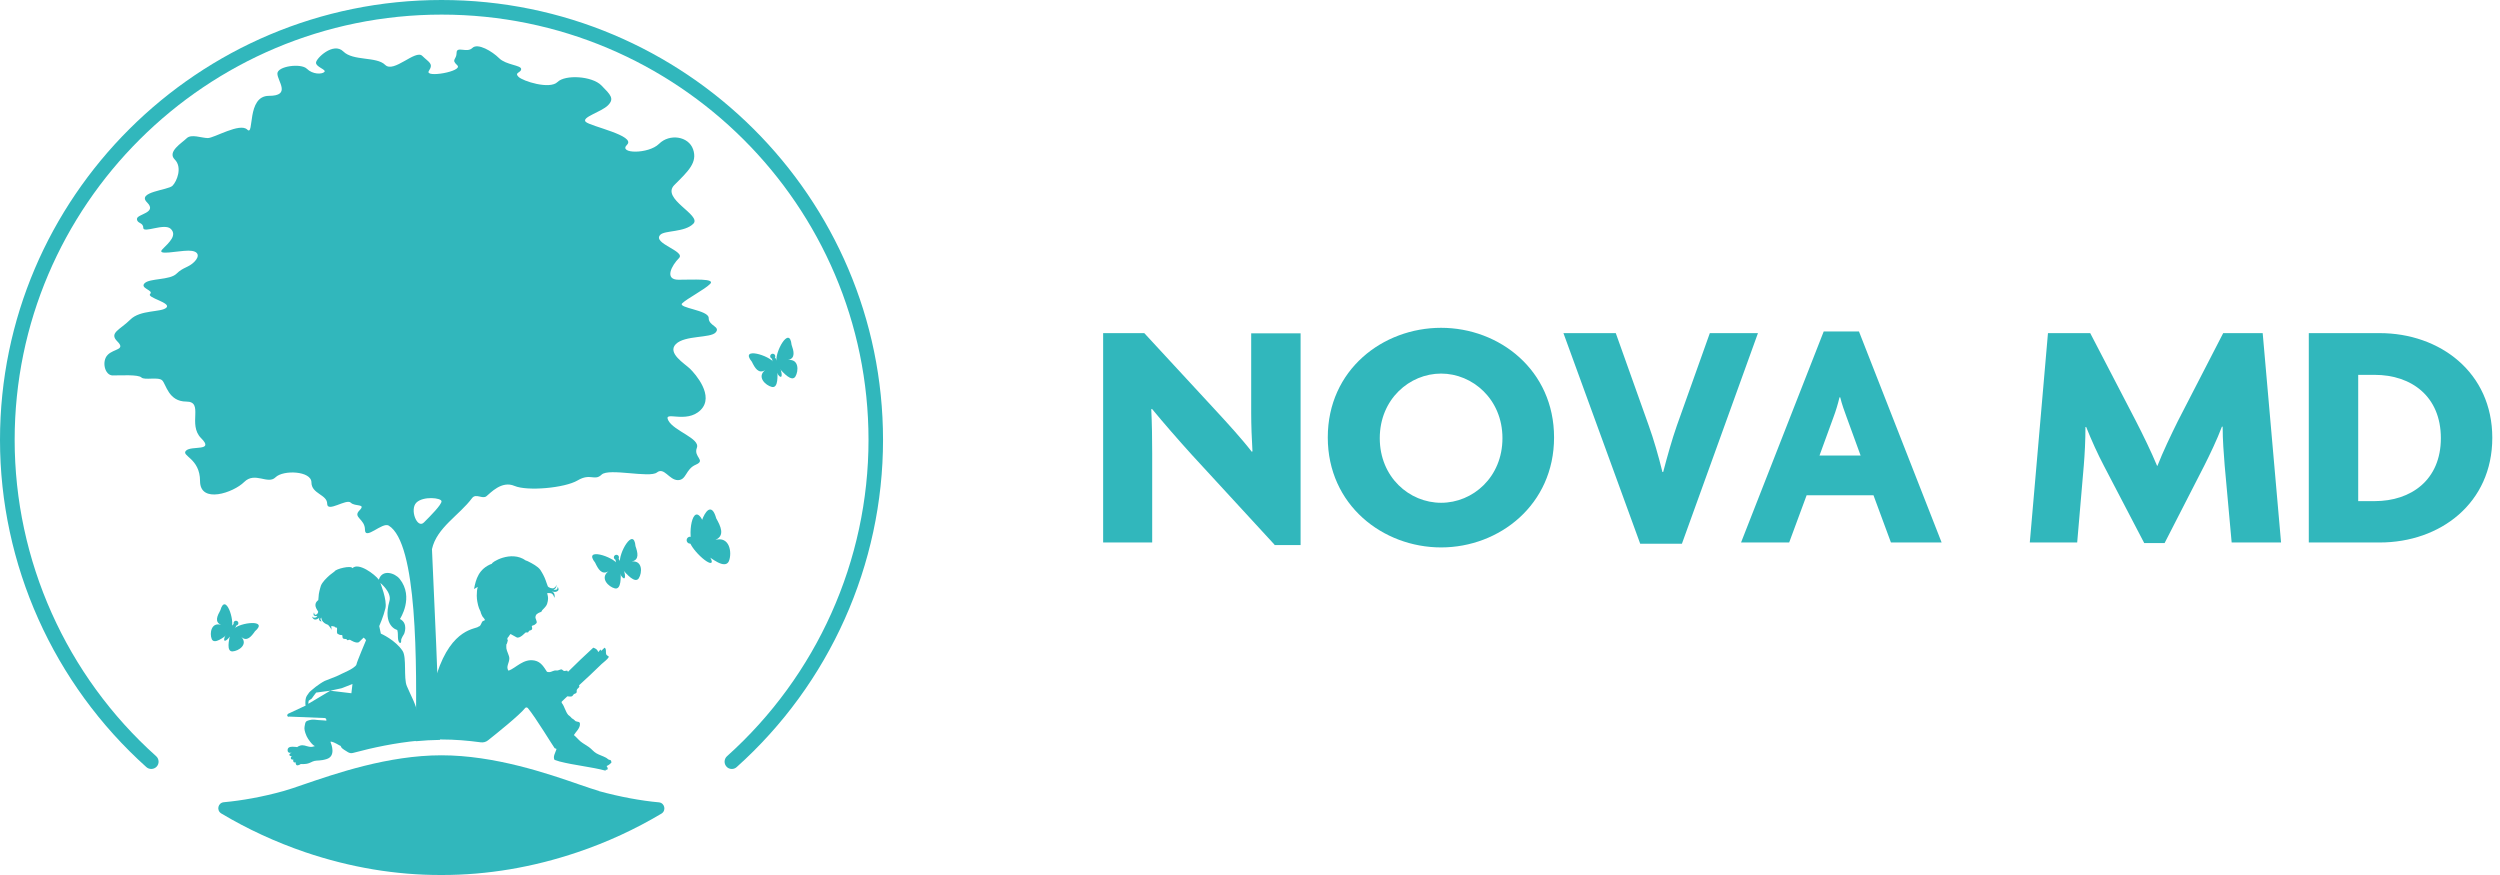 <svg width="160" height="56" viewBox="0 0 160 56" fill="none" xmlns="http://www.w3.org/2000/svg">
<path d="M81.569 34.86L76.279 29.109C75.421 28.16 74.469 27.071 73.728 26.169L73.681 26.193C73.728 27.141 73.74 28.149 73.74 29.004V34.719H70.601V21.32H73.234L77.877 26.345C78.536 27.059 79.5 28.113 80.111 28.91L80.158 28.887C80.111 28.067 80.076 27.223 80.076 26.392V21.332H83.238V34.883H81.569V34.86Z" fill="#31B7BC"/>
<path d="M92.231 35.035C88.516 35.035 84.978 32.33 84.978 27.996C84.978 23.663 88.504 20.98 92.231 20.98C95.957 20.98 99.46 23.686 99.46 27.996C99.46 32.306 95.957 35.035 92.231 35.035ZM92.231 23.909C90.209 23.909 88.305 25.548 88.305 28.043C88.305 30.538 90.197 32.178 92.231 32.178C94.264 32.178 96.157 30.538 96.157 28.043C96.157 25.548 94.241 23.909 92.231 23.909Z" fill="#31B7BC"/>
<path d="M107.654 34.801H104.974L100.06 21.32H103.41L105.514 27.223C105.832 28.102 106.149 29.203 106.396 30.21H106.443C106.702 29.226 107.007 28.125 107.325 27.223L109.429 21.32H112.509L107.642 34.801H107.654Z" fill="#31B7BC"/>
<path d="M121.02 34.719L119.903 31.697H115.624L114.507 34.719H111.427L116.717 21.215H118.974L124.264 34.719H121.02ZM118.175 26.673C118.046 26.321 117.881 25.876 117.775 25.431H117.728C117.622 25.876 117.481 26.333 117.352 26.673L116.447 29.156H119.08L118.175 26.673Z" fill="#31B7BC"/>
<path d="M142.826 34.719L142.379 29.788C142.32 29.05 142.25 28.172 142.25 27.305H142.203C141.885 28.149 141.439 29.074 141.062 29.823L138.535 34.755H137.23L134.656 29.823C134.256 29.062 133.856 28.184 133.516 27.329H133.469C133.469 28.195 133.422 29.074 133.363 29.788L132.94 34.719H129.907L131.07 21.32H133.774L136.701 26.954C137.124 27.774 137.689 28.933 138.053 29.812H138.077C138.418 28.933 138.947 27.832 139.381 26.954L142.285 21.32H144.812L145.988 34.719H142.802H142.826Z" fill="#31B7BC"/>
<path d="M152.3 34.719H147.763V21.32H152.3C156.156 21.32 159.507 23.838 159.507 28.02C159.507 32.201 156.18 34.719 152.3 34.719ZM151.983 23.991H150.925V32.072H151.983C154.299 32.072 156.215 30.725 156.215 28.043C156.215 25.361 154.322 23.991 151.983 23.991Z" fill="#31B7BC"/>
<path d="M14.964 40.258L14.723 40.653C14.662 40.936 14.473 41.7 14.878 41.691C15.282 41.665 15.894 41.245 15.446 40.765C15.799 41.091 16.092 40.73 16.316 40.404C17.228 39.615 15.334 39.83 14.955 40.258H14.964Z" fill="#31B7BC"/>
<path d="M14.817 40.216L14.559 40.602C14.327 40.773 13.715 41.271 13.552 40.902C13.397 40.524 13.526 39.795 14.155 39.993C13.707 39.812 13.913 39.401 14.103 39.057C14.43 37.899 15.041 39.701 14.817 40.216Z" fill="#31B7BC"/>
<path d="M15.102 40.035C15.187 40.035 15.257 39.966 15.257 39.881C15.257 39.796 15.187 39.727 15.102 39.727C15.016 39.727 14.947 39.796 14.947 39.881C14.947 39.966 15.016 40.035 15.102 40.035Z" fill="#31B7BC"/>
<path d="M14.874 40.53C15.077 40.221 15.181 39.931 15.105 39.881C15.03 39.832 14.804 40.043 14.601 40.352C14.398 40.661 14.294 40.952 14.37 41.001C14.445 41.05 14.671 40.84 14.874 40.53Z" fill="#31B7BC"/>
<path d="M49.704 23.153L49.902 23.608C50.117 23.831 50.66 24.466 50.901 24.105C51.125 23.736 51.133 22.956 50.436 23.042C50.935 22.93 50.798 22.458 50.66 22.064C50.531 20.794 49.558 22.57 49.704 23.153Z" fill="#31B7BC"/>
<path d="M49.575 23.247L49.756 23.711C49.756 24.02 49.825 24.852 49.403 24.766C48.981 24.663 48.421 24.114 48.972 23.685C48.542 23.959 48.301 23.531 48.12 23.153C47.311 22.167 49.257 22.733 49.575 23.247Z" fill="#31B7BC"/>
<path d="M49.455 22.964C49.545 22.964 49.618 22.891 49.618 22.801C49.618 22.711 49.545 22.638 49.455 22.638C49.364 22.638 49.291 22.711 49.291 22.801C49.291 22.891 49.364 22.964 49.455 22.964Z" fill="#31B7BC"/>
<path d="M49.984 24.117C50.072 24.082 50.025 23.757 49.879 23.392C49.733 23.027 49.543 22.759 49.454 22.794C49.366 22.829 49.413 23.154 49.559 23.519C49.705 23.884 49.895 24.152 49.984 24.117Z" fill="#31B7BC"/>
<path d="M39.682 36.029L39.88 36.492C40.087 36.716 40.63 37.367 40.879 37.016C41.112 36.647 41.129 35.858 40.431 35.935C40.94 35.832 40.81 35.352 40.673 34.957C40.561 33.67 39.553 35.446 39.682 36.038V36.029Z" fill="#31B7BC"/>
<path d="M39.553 36.124L39.725 36.596C39.725 36.904 39.777 37.745 39.355 37.659C38.933 37.556 38.374 36.99 38.942 36.561C38.503 36.827 38.27 36.398 38.09 36.012C37.289 35 39.243 35.609 39.553 36.132V36.124Z" fill="#31B7BC"/>
<path d="M39.45 35.832C39.54 35.832 39.614 35.759 39.614 35.669C39.614 35.579 39.54 35.506 39.45 35.506C39.36 35.506 39.286 35.579 39.286 35.669C39.286 35.759 39.36 35.832 39.45 35.832Z" fill="#31B7BC"/>
<path d="M39.954 37.012C40.043 36.979 40 36.65 39.858 36.278C39.717 35.906 39.53 35.631 39.441 35.665C39.352 35.699 39.395 36.028 39.536 36.4C39.678 36.772 39.865 37.046 39.954 37.012Z" fill="#31B7BC"/>
<path d="M44.779 34.888L45.158 35.463C45.503 35.721 46.398 36.458 46.648 35.918C46.872 35.36 46.691 34.279 45.761 34.562C46.424 34.297 46.123 33.679 45.838 33.173C45.365 31.457 44.444 34.125 44.771 34.888H44.779Z" fill="#31B7BC"/>
<path d="M44.375 34.983L44.797 35.403C45.132 35.566 46.019 36.038 46.14 35.532C46.234 35.017 45.907 34.142 45.158 34.537C45.675 34.194 45.322 33.73 44.986 33.344C44.297 31.972 43.962 34.382 44.375 34.983Z" fill="#31B7BC"/>
<path d="M44.168 34.794C44.292 34.794 44.392 34.694 44.392 34.571C44.392 34.448 44.292 34.348 44.168 34.348C44.044 34.348 43.944 34.448 43.944 34.571C43.944 34.694 44.044 34.794 44.168 34.794Z" fill="#31B7BC"/>
<path d="M45.533 36.011C45.63 35.92 45.401 35.522 45.022 35.123C44.643 34.724 44.257 34.474 44.161 34.565C44.064 34.657 44.293 35.054 44.672 35.453C45.051 35.852 45.437 36.102 45.533 36.011Z" fill="#31B7BC"/>
<path d="M38.331 50.621C38.021 50.535 37.608 50.39 37.074 50.209C35.05 49.506 31.658 48.339 28.249 48.339C24.839 48.339 21.456 49.515 19.424 50.209C18.898 50.39 18.477 50.535 18.167 50.621C16.823 50.999 15.463 51.239 14.327 51.342C13.948 51.376 13.836 51.865 14.163 52.062C15.825 53.057 17.65 53.898 19.536 54.542C22.42 55.52 25.347 56.008 28.249 56C28.266 56 28.283 56 28.3 56C31.185 56 34.095 55.511 36.962 54.542C38.847 53.907 40.664 53.066 42.334 52.071C42.653 51.874 42.541 51.385 42.171 51.35C41.034 51.248 39.674 50.999 38.331 50.63V50.621Z" fill="#31B7BC"/>
<path d="M45.356 20.348C45.356 19.842 43.359 19.713 43.66 19.413C43.962 19.113 45.098 18.529 45.451 18.169C45.804 17.809 44.366 17.903 43.428 17.903C42.489 17.903 42.997 16.977 43.453 16.522C43.91 16.067 41.706 15.578 42.265 15.021C42.55 14.738 43.824 14.875 44.375 14.317C44.926 13.76 42.274 12.722 43.161 11.838C44.056 10.946 44.65 10.397 44.358 9.556C44.065 8.716 42.851 8.536 42.179 9.205C41.508 9.874 39.536 9.848 40.13 9.265C40.724 8.681 37.788 8.089 37.487 7.798C37.186 7.506 38.477 7.172 38.908 6.743C39.338 6.314 39.08 6.065 38.486 5.464C37.892 4.864 36.17 4.761 35.679 5.25C35.188 5.739 33.466 5.199 33.182 4.915C32.898 4.632 33.354 4.667 33.354 4.418C33.354 4.169 32.381 4.161 31.942 3.723C31.503 3.286 30.573 2.728 30.229 3.071C29.884 3.414 29.222 2.925 29.222 3.38C29.222 3.835 28.851 3.792 29.265 4.178C29.678 4.564 27.138 5.01 27.448 4.538C27.758 4.066 27.465 4.006 27.026 3.577C26.587 3.148 25.201 4.701 24.65 4.152C24.099 3.603 22.601 3.92 21.972 3.294C21.344 2.668 20.224 3.732 20.224 4.015C20.224 4.298 20.913 4.452 20.758 4.607C20.603 4.761 20.009 4.77 19.639 4.401C19.269 4.032 17.753 4.229 17.753 4.71C17.753 5.19 18.657 6.134 17.211 6.134C15.764 6.134 16.29 8.759 15.825 8.295C15.36 7.832 13.707 8.836 13.302 8.836C12.898 8.836 12.243 8.553 11.942 8.853C11.64 9.153 10.685 9.711 11.184 10.208C11.684 10.706 11.322 11.607 11.038 11.89C10.754 12.173 8.73 12.276 9.411 12.953C10.091 13.631 8.765 13.691 8.765 14.009C8.765 14.326 9.169 14.214 9.169 14.583C9.169 14.952 10.53 14.249 10.934 14.652C11.339 15.055 10.84 15.51 10.401 15.947C9.962 16.385 11.391 16.042 12.062 16.042C12.734 16.042 12.803 16.393 12.432 16.762C12.062 17.131 11.718 17.097 11.296 17.517C10.874 17.938 9.583 17.8 9.256 18.126C8.928 18.452 9.85 18.572 9.609 18.812C9.367 19.053 10.977 19.37 10.65 19.688C10.323 20.005 8.98 19.808 8.334 20.46C7.689 21.103 6.957 21.3 7.508 21.849C8.059 22.398 7.301 22.304 6.896 22.707C6.492 23.11 6.698 24.028 7.215 24.028C7.732 24.028 8.851 23.96 9.049 24.157C9.247 24.354 10.134 24.097 10.383 24.346C10.633 24.594 10.78 25.701 11.925 25.701C13.07 25.701 11.993 27.168 12.872 28.043C13.75 28.918 12.252 28.497 11.907 28.841C11.563 29.184 12.803 29.312 12.803 30.788C12.803 32.264 14.938 31.534 15.627 30.848C16.316 30.162 17.142 31.037 17.633 30.548C18.124 30.059 19.932 30.136 19.932 30.874C19.932 31.611 20.939 31.646 20.939 32.238C20.939 32.83 22.17 31.895 22.446 32.169C22.721 32.444 23.453 32.212 23.005 32.667C22.558 33.121 23.358 33.199 23.358 33.902C23.358 34.605 24.469 33.396 24.874 33.636C26.707 34.743 26.69 42.369 26.604 47.439C27.121 47.387 27.637 47.361 28.154 47.353C27.999 43.15 27.844 39.349 27.646 35.146C27.947 33.765 29.402 32.975 30.22 31.869C30.47 31.56 30.875 31.963 31.133 31.757C31.391 31.552 32.106 30.745 32.924 31.097C33.742 31.448 36.144 31.234 36.97 30.745C37.797 30.256 38.047 30.814 38.503 30.376C38.959 29.939 41.577 30.608 42.041 30.239C42.506 29.87 42.825 30.728 43.385 30.728C43.944 30.728 43.867 30.024 44.53 29.741C45.201 29.45 44.366 29.261 44.599 28.66C44.831 28.06 43.126 27.588 42.773 26.91C42.42 26.241 43.927 27.151 44.84 26.241C45.744 25.341 44.495 23.925 44.16 23.599C43.824 23.273 42.679 22.596 43.255 22.021C43.832 21.446 45.477 21.652 45.804 21.274C46.131 20.897 45.356 20.863 45.356 20.357V20.348ZM26.647 32.169C27.086 31.732 28.257 31.86 28.257 32.083C28.257 32.306 27.56 33.01 27.129 33.439C26.699 33.868 26.208 32.607 26.647 32.169Z" fill="#31B7BC"/>
<path d="M18.459 45.86L20.801 45.955C20.801 45.955 20.87 45.989 20.879 46.023C20.879 46.066 20.887 46.109 20.887 46.126C20.887 46.126 20.75 46.1 20.629 46.1C20.509 46.1 20.276 46.075 20.104 46.057C19.932 46.04 19.691 46.109 19.613 46.16C19.536 46.212 19.518 46.349 19.492 46.504C19.467 46.65 19.492 46.812 19.622 47.113C19.699 47.284 19.975 47.687 20.164 47.756C20.009 47.756 20.147 47.782 19.949 47.799C19.716 47.816 19.553 47.696 19.355 47.696C19.157 47.696 19.019 47.816 19.019 47.816C19.019 47.816 18.898 47.79 18.726 47.79C18.554 47.79 18.39 47.833 18.408 48.039C18.425 48.245 18.675 48.168 18.675 48.168C18.675 48.168 18.511 48.219 18.52 48.314C18.528 48.408 18.683 48.391 18.683 48.391C18.683 48.391 18.597 48.434 18.614 48.537C18.631 48.64 18.778 48.614 18.778 48.614C18.778 48.614 18.744 48.665 18.778 48.743C18.804 48.828 18.942 48.794 18.942 48.794C18.942 48.794 18.898 48.828 18.942 48.914C18.976 49 19.028 48.983 19.088 48.974C19.148 48.966 19.252 48.897 19.252 48.897C19.252 48.897 19.441 48.914 19.639 48.88C19.837 48.846 19.949 48.743 20.121 48.7C20.293 48.657 20.526 48.7 20.904 48.58C21.507 48.391 21.215 47.653 21.154 47.49C21.154 47.473 21.154 47.456 21.189 47.464C21.43 47.499 21.723 47.722 21.8 47.739C21.817 47.782 21.843 47.816 21.852 47.842C21.886 47.902 22.11 48.048 22.273 48.142C22.377 48.202 22.489 48.219 22.601 48.185C23.875 47.842 25.304 47.542 26.768 47.404C26.914 46.975 26.897 46.444 26.785 45.852C26.647 45.097 26.26 44.453 26.036 43.904C25.821 43.398 26.036 42.077 25.769 41.665C25.313 40.962 24.374 40.55 24.374 40.55L24.271 40.07C24.271 40.07 24.547 39.444 24.667 38.929C24.788 38.406 24.34 37.308 24.34 37.308C24.34 37.308 25.089 37.908 24.925 38.466C24.469 40.07 25.407 40.319 25.407 40.31C25.416 40.319 25.425 40.327 25.433 40.344C25.476 40.516 25.459 40.67 25.468 40.79C25.476 40.962 25.502 41.065 25.571 41.133C25.64 41.211 25.692 41.056 25.674 40.996C25.648 40.893 25.864 40.567 25.864 40.567C25.864 40.567 26.148 39.898 25.597 39.615C25.597 39.615 26.518 38.225 25.58 37.05C25.261 36.656 24.452 36.415 24.245 37.102C23.987 36.75 22.936 35.969 22.558 36.364C22.48 36.167 21.49 36.407 21.413 36.57C21.369 36.596 21.146 36.767 21.111 36.801C20.896 36.99 20.62 37.256 20.534 37.496C20.534 37.496 20.44 37.797 20.405 38.02C20.388 38.157 20.379 38.294 20.371 38.406C20.198 38.534 20.104 38.723 20.285 39.015C20.311 39.058 20.336 39.1 20.362 39.143C20.362 39.16 20.362 39.178 20.354 39.203C20.319 39.315 20.19 39.383 20.147 39.332C20.104 39.281 20.095 39.186 20.095 39.186C20.095 39.186 20.035 39.341 20.095 39.392C20.164 39.444 20.302 39.435 20.302 39.435C20.302 39.435 20.311 39.495 20.173 39.529C20.035 39.555 19.966 39.452 19.966 39.452C19.966 39.452 20.009 39.632 20.155 39.65C20.302 39.667 20.44 39.529 20.44 39.529C20.44 39.529 20.388 39.624 20.44 39.701C20.491 39.778 20.586 39.77 20.586 39.77C20.586 39.77 20.509 39.675 20.509 39.624C20.509 39.572 20.56 39.521 20.56 39.521C20.56 39.521 20.56 39.787 20.861 39.933C20.913 39.958 20.956 39.975 20.999 39.993C21.077 40.078 21.154 40.181 21.171 40.216C21.197 40.258 21.215 40.319 21.215 40.319C21.215 40.319 21.215 40.25 21.206 40.121C21.206 40.096 21.206 40.078 21.206 40.061C21.275 40.078 21.335 40.087 21.378 40.096C21.395 40.096 21.413 40.104 21.43 40.113C21.421 40.164 21.524 40.156 21.559 40.173C21.585 40.233 21.576 40.267 21.567 40.327C21.559 40.413 21.559 40.533 21.61 40.567C21.671 40.602 21.723 40.619 21.757 40.636C21.8 40.645 21.903 40.627 21.912 40.67C21.921 40.713 21.895 40.85 21.989 40.876C22.084 40.91 22.153 40.885 22.17 40.902C22.187 40.919 22.187 40.945 22.23 40.971C22.273 40.988 22.36 40.919 22.411 40.953C22.411 40.953 22.833 41.228 22.988 41.082C23.109 40.971 23.229 40.85 23.272 40.807C23.358 40.868 23.427 40.971 23.427 40.971C23.427 40.971 22.825 42.395 22.816 42.515C22.807 42.635 22.454 42.849 22.265 42.935C22.076 43.021 21.671 43.218 21.524 43.287C21.378 43.355 20.913 43.518 20.784 43.578C20.655 43.638 20.345 43.844 20.216 43.947C20.087 44.059 19.811 44.265 19.768 44.342C19.725 44.428 19.63 44.505 19.587 44.642C19.544 44.779 19.544 44.908 19.544 44.977C19.544 45.037 19.544 45.123 19.561 45.157L18.442 45.68C18.442 45.68 18.373 45.74 18.382 45.783C18.382 45.834 18.433 45.877 18.485 45.886L18.459 45.86ZM19.751 44.848L19.949 44.711C19.949 44.711 20.198 44.359 20.233 44.325L21.137 44.205L21.852 44.05C21.852 44.05 21.912 44.025 21.946 44.016L22.558 43.776L22.489 44.368L21.137 44.205L20.362 44.668L19.759 45.028H19.725L19.759 44.839L19.751 44.848Z" fill="#31B7BC"/>
<path d="M28.119 47.327C28.163 47.327 28.206 47.327 28.257 47.327C29.101 47.327 29.936 47.396 30.754 47.507C30.926 47.533 31.099 47.49 31.236 47.379C31.787 46.941 33.242 45.775 33.604 45.32C33.647 45.26 33.733 45.26 33.785 45.32C34.284 45.92 35.412 47.782 35.498 47.885C35.524 47.893 35.541 47.91 35.576 47.91C35.601 47.91 35.61 47.936 35.61 47.962C35.532 48.202 35.377 48.417 35.489 48.631C35.601 48.665 35.705 48.7 35.808 48.734C36.772 48.983 37.84 49.077 38.735 49.317C38.787 49.334 38.753 49.292 38.761 49.266C38.959 49.292 38.899 49.129 38.822 49.026C38.942 48.983 39.045 48.897 39.131 48.803V48.777C39.114 48.725 39.114 48.657 39.054 48.64C38.933 48.64 38.873 48.537 38.787 48.494C38.563 48.374 38.356 48.322 38.167 48.211C37.986 48.108 37.874 47.945 37.694 47.816C37.521 47.688 37.341 47.602 37.168 47.464C37.013 47.336 36.893 47.181 36.729 47.044C36.833 46.855 37.134 46.615 37.117 46.324C37.108 46.169 36.979 46.212 36.85 46.16C36.807 46.143 36.772 46.083 36.721 46.049C36.583 45.972 36.592 45.963 36.505 45.869C36.471 45.826 36.402 45.792 36.368 45.757C36.187 45.543 36.127 45.208 35.963 45.002C35.937 44.968 35.937 44.917 35.963 44.891C36.075 44.771 36.196 44.685 36.307 44.565C36.394 44.565 36.514 44.599 36.6 44.565C36.66 44.539 36.678 44.462 36.738 44.419C36.807 44.376 36.867 44.385 36.893 44.333C36.927 44.273 36.893 44.196 36.919 44.145C36.962 44.042 37.142 43.982 37.056 43.861C37.547 43.424 38.038 42.944 38.503 42.498C38.666 42.343 38.864 42.223 38.968 42.043C38.925 41.957 38.856 41.974 38.813 41.906C38.735 41.768 38.839 41.537 38.692 41.451C38.623 41.52 38.554 41.58 38.486 41.648C38.443 41.648 38.451 41.545 38.417 41.58C38.374 41.631 38.331 41.7 38.279 41.734C38.253 41.588 38.133 41.502 37.969 41.451C37.418 41.957 36.876 42.472 36.342 43.004C36.342 42.849 36.178 42.961 36.101 42.944C36.041 42.926 35.997 42.858 35.937 42.841C35.877 42.832 35.808 42.884 35.696 42.909C35.636 42.918 35.567 42.909 35.515 42.909C35.334 42.944 35.223 43.064 35.007 42.995C34.818 42.712 34.637 42.36 34.215 42.275C33.501 42.129 33.019 42.755 32.545 42.926C32.355 42.678 32.605 42.42 32.597 42.129C32.597 41.957 32.433 41.691 32.407 41.494C32.399 41.4 32.407 41.314 32.407 41.236C32.442 41.245 32.476 41.065 32.502 40.979C32.442 40.893 32.467 40.825 32.536 40.765C32.588 40.67 32.674 40.576 32.674 40.576C32.674 40.576 32.864 40.688 33.062 40.79C33.26 40.893 33.612 40.499 33.612 40.499C33.656 40.447 33.759 40.499 33.802 40.465C33.845 40.43 33.828 40.404 33.845 40.387C33.854 40.361 33.931 40.361 34.017 40.31C34.103 40.25 34.034 40.121 34.034 40.078C34.034 40.035 34.146 40.027 34.189 40.001C34.232 39.975 34.276 39.941 34.327 39.89C34.379 39.838 34.336 39.718 34.301 39.632C34.267 39.547 34.25 39.512 34.293 39.392C34.336 39.264 34.56 39.186 34.611 39.169C34.663 39.152 34.68 39.1 34.697 39.058C34.715 39.023 34.801 38.972 34.938 38.792C35.076 38.611 35.076 38.285 35.076 38.285C35.076 38.148 35.016 37.968 35.016 37.968C35.016 37.968 35.093 37.942 35.257 37.968C35.421 38.002 35.481 38.268 35.481 38.268C35.481 38.268 35.524 38.123 35.472 37.994C35.438 37.917 35.369 37.874 35.317 37.848C35.36 37.865 35.421 37.874 35.481 37.882C35.593 37.891 35.688 37.84 35.73 37.779C35.782 37.719 35.696 37.548 35.696 37.548C35.696 37.548 35.696 37.616 35.662 37.694C35.627 37.779 35.395 37.745 35.429 37.736C35.464 37.728 35.541 37.676 35.576 37.608C35.61 37.539 35.644 37.419 35.644 37.419C35.644 37.419 35.567 37.574 35.455 37.634C35.343 37.702 35.102 37.599 35.059 37.522C35.016 37.436 34.947 37.179 34.852 36.965C34.758 36.741 34.577 36.467 34.577 36.467C34.422 36.252 34.069 36.064 33.793 35.926C33.75 35.901 33.699 35.884 33.656 35.875C32.691 35.18 31.4 36.021 31.494 36.072C30.625 36.398 30.453 37.093 30.341 37.685C30.341 37.719 30.582 37.539 30.573 37.574C30.53 37.711 30.513 37.9 30.513 38.123C30.513 38.414 30.582 38.654 30.599 38.74C30.616 38.826 30.694 39.032 30.728 39.083C30.763 39.135 30.763 39.195 30.78 39.238C30.797 39.281 30.857 39.426 30.883 39.461C30.918 39.495 31.012 39.615 31.03 39.65C31.038 39.667 31.012 39.701 30.978 39.735C30.814 39.684 30.806 40.087 30.634 40.096C30.487 40.284 28.929 40.13 27.956 43.132C27.956 43.132 27.62 46.118 27.577 46.478C27.603 46.529 27.62 46.572 27.637 46.624C27.749 46.907 27.853 47.181 28.128 47.344L28.119 47.327Z" fill="#31B7BC"/>
<path d="M46.837 49.214C46.708 49.214 46.579 49.163 46.493 49.06C46.321 48.871 46.338 48.571 46.527 48.399C52.279 43.244 55.585 35.866 55.585 28.154C55.585 13.142 43.333 0.935 28.266 0.935C13.199 0.935 0.938 13.142 0.938 28.154C0.938 35.866 4.236 43.244 9.996 48.399C10.185 48.571 10.203 48.871 10.03 49.06C9.858 49.249 9.557 49.266 9.367 49.094C3.418 43.758 0 36.132 0 28.154C0 12.627 12.674 0 28.257 0C43.841 0 56.514 12.627 56.514 28.154C56.514 36.124 53.105 43.758 47.147 49.094C47.061 49.172 46.949 49.214 46.837 49.214Z" fill="#31B7BC"/>
</svg>
